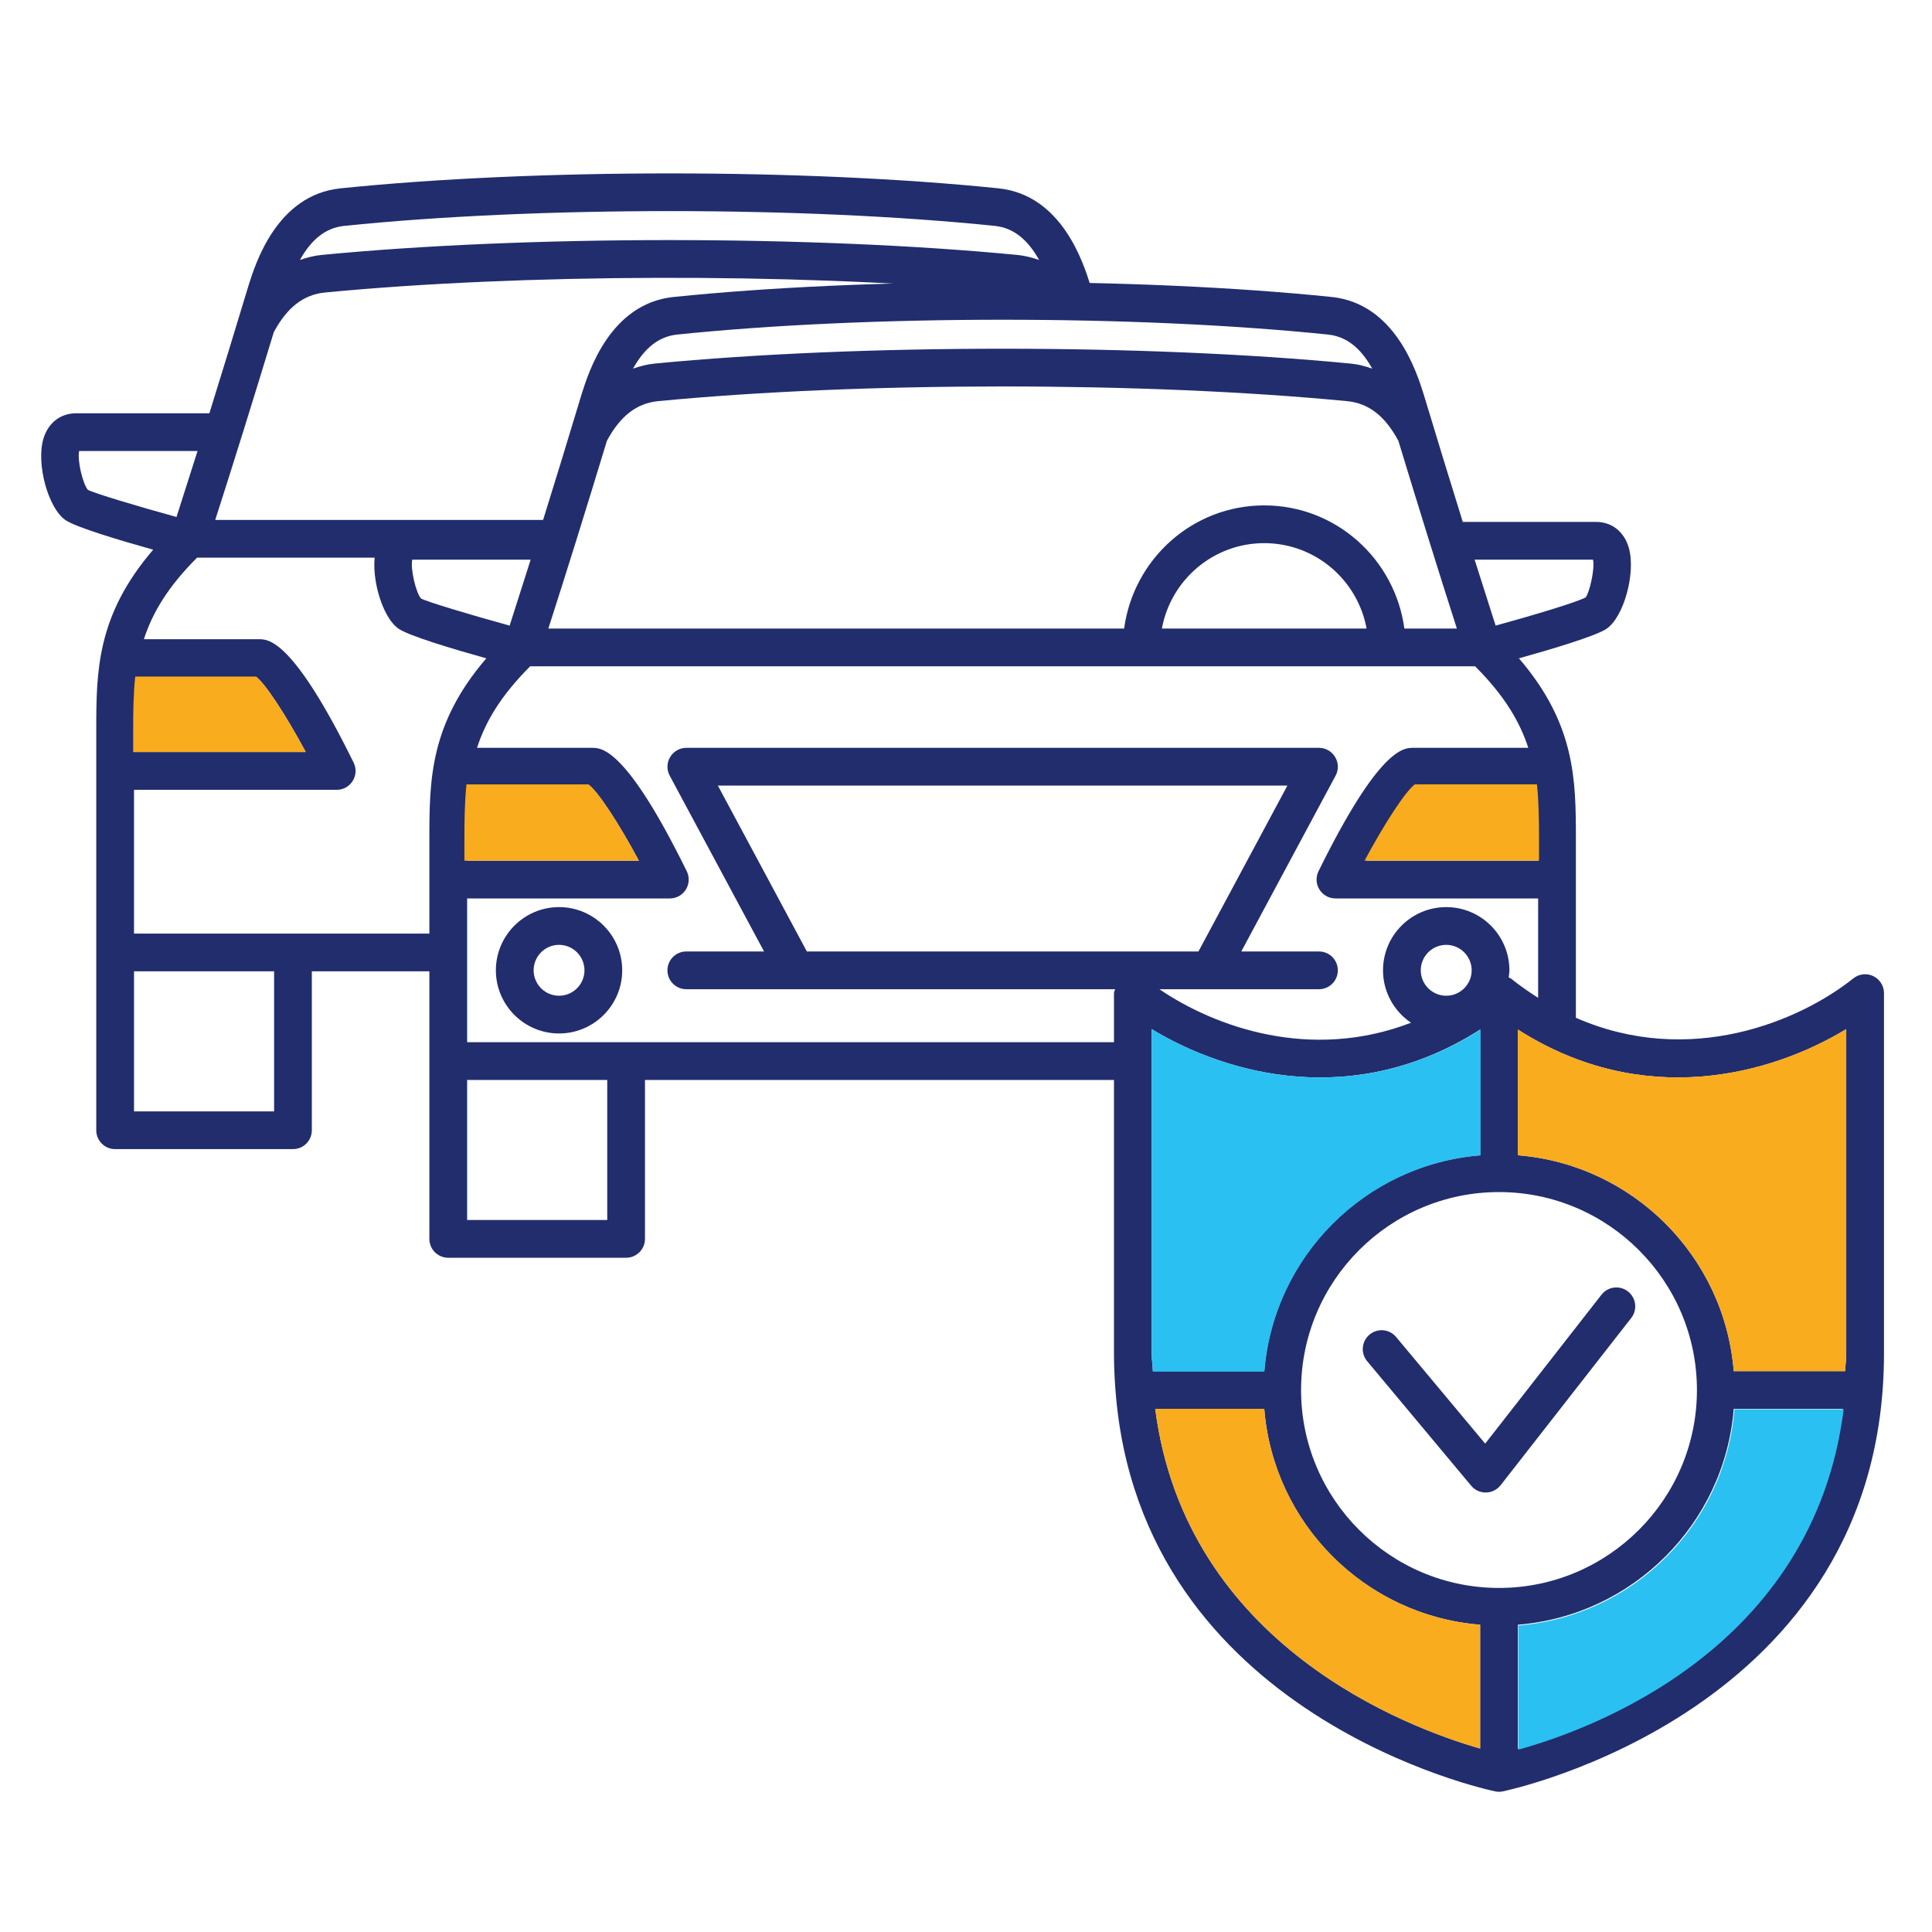 <?xml version="1.0" encoding="UTF-8"?>
<!DOCTYPE svg PUBLIC "-//W3C//DTD SVG 1.1//EN" "http://www.w3.org/Graphics/SVG/1.1/DTD/svg11.dtd">
<!-- Creator: CorelDRAW -->
<svg xmlns="http://www.w3.org/2000/svg" xml:space="preserve" width="8.467mm" height="8.467mm" version="1.1" style="shape-rendering:geometricPrecision; text-rendering:geometricPrecision; image-rendering:optimizeQuality; fill-rule:evenodd; clip-rule:evenodd"
viewBox="0 0 846.66 846.66"
 xmlns:xlink="http://www.w3.org/1999/xlink"
 xmlns:xodm="http://www.corel.com/coreldraw/odm/2003">
 <defs>
  <style type="text/css">
   <![CDATA[
    .fil0 {fill:#222D6D;fill-rule:nonzero}
    .fil2 {fill:#2AC0F1;fill-rule:nonzero}
    .fil1 {fill:#F8AC1E;fill-rule:nonzero}
   ]]>
  </style>
 </defs>
 <g id="Layer_x0020_1">
  <path class="fil0" d="M665.18 766.37l0 -54.37c50.35,-4.02 90.57,-44.24 94.59,-94.59l47.8 0c-13.23,105.11 -110.8,140.26 -142.39,148.96zm-158.92 -148.96l47.78 0c4.02,50.35 44.25,90.57 94.6,94.59l0 54.26c-31.32,-8.99 -128.98,-45.08 -142.38,-148.85zm-231.88 -160.69l-69.67 0 0 -63 88.84 0c2.86,0 5.51,-1.47 7.03,-3.91 1.5,-2.41 1.64,-5.45 0.38,-8 -26.58,-54.09 -37.4,-54.09 -41.47,-54.09l-50.44 0c3.65,-11.34 10.38,-22.84 23.28,-35.73l414.11 0c12.9,12.89 19.63,24.39 23.3,35.73l-50.48 0c-4.07,0 -14.85,0 -41.45,54.09 -1.26,2.55 -1.11,5.59 0.4,8 1.52,2.44 4.17,3.91 7.03,3.91l88.82 0 0 43.56c-4,-2.54 -8.02,-5.34 -12.01,-8.53 -0.13,-0.1 -0.3,-0.07 -0.43,-0.15 -0.15,-0.1 -0.3,-0.21 -0.46,-0.3 0.12,-1.02 0.31,-2.03 0.31,-3.07 0,-15.29 -12.42,-27.71 -27.69,-27.71 -15.28,0 -27.7,12.42 -27.7,27.71 0,9.54 4.88,17.98 12.27,22.96 -44.01,16.98 -86.04,1.83 -110.26,-14.69l69.92 0c4.58,0 8.27,-3.71 8.27,-8.27 0,-4.58 -3.69,-8.27 -8.27,-8.27l-34.04 0 41.33 -77.05c1.38,-2.56 1.31,-5.66 -0.2,-8.15 -1.48,-2.5 -4.18,-4.04 -7.09,-4.04l-277.25 0c-2.89,0 -5.59,1.54 -7.08,4.04 -1.51,2.49 -1.57,5.59 -0.2,8.15l41.35 77.05 -34.07 0c-4.57,0 -8.27,3.69 -8.27,8.27 0,4.56 3.7,8.27 8.27,8.27l187.93 0c-0.15,0.57 -0.51,1.09 -0.51,1.72l0 21.5 -213.8 0zm-8.27 77.92l-61.4 0 0 -61.38 61.4 0 0 61.38zm13.87 -157.46l-75.27 0 0 -9.46c0,-8.22 0.1,-15.92 0.91,-23.46l52.63 0c4.05,2.99 12.97,16.62 21.73,32.92zm-99.32 -131.93l51.89 0c-3.11,9.87 -6.19,19.52 -9.21,28.91 -17.54,-4.81 -36.2,-10.45 -38.83,-11.87 -2.25,-2.58 -4.71,-12.94 -3.85,-17.04zm116.08 -98.64c83.99,-8.66 201.3,-8.66 285.22,0 7.96,0.84 14.2,5.65 19.4,14.93 -2.99,-1.02 -6.07,-1.87 -9.36,-2.2 -89.83,-8.68 -215.37,-8.7 -305.25,0 -3.29,0.33 -6.37,1.18 -9.34,2.2 5.19,-9.28 11.43,-14.09 19.33,-14.93zm401.37 98.64c0.88,4.1 -1.56,14.43 -3.21,16.53 -3.22,1.88 -21.92,7.57 -39.47,12.38 -3.04,-9.44 -6.11,-19.1 -9.21,-28.91l51.89 0zm-99.23 30.2l-89.71 0c3.9,-21.25 22.49,-37.43 44.85,-37.43 22.37,0 40.96,16.18 44.86,37.43zm16.55 0c-4.09,-30.38 -29.91,-53.97 -61.41,-53.97 -31.48,0 -57.29,23.59 -61.39,53.97l-252.33 0c8.21,-25.5 16.7,-52.76 25.67,-82.3 5.86,-10.85 12.99,-16.41 22.38,-17.35 88.91,-8.59 213.1,-8.6 302.03,0 9.45,0.94 16.57,6.5 22.42,17.35 8.88,29.19 17.34,56.42 25.65,82.3l-23.02 0zm57.74 68.81c0.79,7.54 0.89,15.24 0.89,23.46l0 9.46 -75.26 0c8.75,-16.3 17.67,-29.93 21.7,-32.92l52.67 0zm-50.55 80.97c0,-6.16 5.01,-11.17 11.16,-11.17 6.14,0 11.15,5.01 11.15,11.17 0,6.13 -5.01,11.13 -11.15,11.13 -6.15,0 -11.16,-5 -11.16,-11.13zm-269.03 -8.27l-39 -72.7 249.59 0 -38.98 72.7 -171.61 0zm151.63 183.91c-0.1,-2.63 -0.5,-5.03 -0.5,-7.74l0 -142.14c33.15,20.12 88.97,35.27 143.92,0.19l0 55.09c-50.35,4.04 -90.58,44.25 -94.6,94.6l-48.82 0zm151.69 95.01c-47.84,0 -86.74,-38.91 -86.74,-86.74 0,-47.82 38.9,-86.74 86.74,-86.74 47.82,0 86.74,38.92 86.74,86.74 0,47.83 -38.92,86.74 -86.74,86.74zm152.17 -244.89l0 142.14c0,2.71 -0.38,5.11 -0.48,7.74l-48.83 0c-4.02,-50.35 -44.24,-90.56 -94.59,-94.6l0 -55.09c54.93,35.08 110.77,19.91 143.9,-0.19zm11.86 -23.23c-2.88,-1.38 -6.25,-1 -8.75,0.99 -23.42,18.7 -71.64,39.18 -121.59,17.27l0 -78.3c0,-25.82 -0.17,-50.4 -24.96,-79.22 14.55,-4.06 33.66,-9.79 38.34,-12.92 7.67,-5.12 13.05,-24.84 9.74,-35.77 -2.11,-6.95 -7.46,-11.1 -14.32,-11.1l-58.37 0c-5.57,-17.88 -11.27,-36.47 -17.17,-56.04 0,-0.03 -0.02,-0.07 -0.03,-0.11 -3.1,-9.76 -12.47,-39.43 -40.13,-42.41 -84.95,-8.74 -203.65,-8.74 -288.68,0.01 -27.61,2.97 -37,32.64 -40.11,42.51 -5.94,19.72 -11.64,38.31 -17.17,56.04l-58.37 0c-6.86,0 -12.22,4.15 -14.34,11.1 -3.31,10.93 2.07,30.65 9.74,35.77 4.71,3.15 23.8,8.86 38.36,12.92 -24.79,28.82 -24.96,53.4 -24.96,79.22l0 175.19c0,4.57 3.69,8.27 8.27,8.27l77.94 0c4.56,0 8.27,-3.7 8.27,-8.27l0 -69.65 205.53 0 0 119.87c0,5.49 0.26,10.8 0.64,15.97 0,0.02 0,0.04 0,0.04 0,0.03 0.02,0.07 0.02,0.1 10.83,143.47 164.86,175.49 166.46,175.8 0.53,0.12 1.06,0.17 1.61,0.17 0.53,0 1.06,-0.05 1.59,-0.17 1.66,-0.32 167.12,-34.66 167.12,-191.91l0 -157.91c0,-3.18 -1.82,-6.07 -4.68,-7.46z"/>
  <path class="fil1" d="M809.08 450.99l0 142.14c0,2.71 -0.38,5.11 -0.48,7.74l-48.83 0c-4.02,-50.35 -44.24,-90.56 -94.59,-94.6l0 -55.09c54.93,35.08 110.77,19.91 143.9,-0.19z"/>
  <path class="fil1" d="M506.26 617.41l47.78 0c4.02,50.35 44.25,90.57 94.6,94.59l0 54.26c-31.32,-8.99 -128.98,-45.08 -142.38,-148.85z"/>
  <path class="fil0" d="M244.98 436.36c-6.13,0 -11.13,-5 -11.13,-11.13 0,-6.16 5,-11.17 11.13,-11.17 6.14,0 11.15,5.01 11.15,11.17 0,6.13 -5.01,11.13 -11.15,11.13zm0 -38.84c-15.24,0 -27.67,12.42 -27.67,27.71 0,15.25 12.43,27.67 27.67,27.67 15.27,0 27.69,-12.42 27.69,-27.67 0,-15.29 -12.42,-27.71 -27.69,-27.71z"/>
  <path class="fil0" d="M701.81 567.39l-50.96 65.25 -39.03 -46.73c-2.94,-3.52 -8.16,-3.98 -11.65,-1.04 -3.5,2.93 -3.97,8.16 -1.04,11.65l45.59 54.58c1.57,1.89 3.9,2.96 6.35,2.96 0.05,0 0.1,0 0.13,0 2.5,-0.03 4.85,-1.21 6.4,-3.17l57.27 -73.33c2.8,-3.59 2.14,-8.8 -1.44,-11.61 -3.58,-2.79 -8.82,-2.2 -11.62,1.44z"/>
  <path class="fil0" d="M128.39 409.12l-69.66 0 0 -63 88.83 0c6.1,0 10.12,-6.44 7.41,-11.91 -26.58,-54.09 -37.39,-54.09 -41.46,-54.09l-50.45 0c3.65,-11.35 10.39,-22.85 23.29,-35.73l151.69 0c1.12,-5.82 2.89,-11.55 5.07,-16.54l-148.79 0c8.21,-25.51 16.69,-52.77 25.67,-82.3 5.86,-10.85 12.98,-16.41 22.38,-17.36 85.74,-8.27 204.28,-8.58 292.38,-0.88 3.1,-0.72 6.26,-1.12 9.4,-1.16 9.21,-0.12 23.3,-0.86 34.29,0.78l-0.6 -1.98c-3.09,-9.76 -12.47,-39.43 -40.13,-42.4 -84.94,-8.74 -203.64,-8.74 -288.67,0.01 -27.61,2.96 -37.01,32.63 -40.11,42.51 -5.94,19.72 -11.65,38.31 -17.17,56.04l-58.37 0c-6.87,0 -12.23,4.15 -14.35,11.1 -3.3,10.93 2.07,30.65 9.75,35.77 4.71,3.15 23.8,8.85 38.35,12.92 -24.79,28.81 -24.95,53.39 -24.95,79.21l0 175.2c0,4.56 3.68,8.27 8.26,8.27l77.94 0c4.57,0 8.27,-3.71 8.27,-8.27l0 -69.65 63 0c-0.05,-3.31 -0.26,-5.96 -0.86,-7.4 -1.19,-2.79 -1.99,-5.89 -2.52,-9.14l-67.89 0zm-8.27 77.92l-61.39 0 0 -61.38 61.39 0 0 61.38zm13.88 -157.47l-75.27 0c0,-10.91 -0.26,-22.07 0.9,-32.91l52.64 0c4.05,2.99 12.96,16.62 21.73,32.91zm-99.32 -131.92l51.89 0c-3.12,9.87 -6.19,19.51 -9.22,28.91 -17.53,-4.81 -36.19,-10.46 -38.82,-11.88 -2.25,-2.57 -4.72,-12.93 -3.85,-17.03zm116.08 -98.65c83.99,-8.65 201.29,-8.65 285.22,0 7.96,0.85 14.19,5.66 19.4,14.93 -3,-1.02 -6.07,-1.86 -9.36,-2.19 -89.83,-8.69 -215.37,-8.71 -305.25,0 -3.3,0.33 -6.37,1.17 -9.35,2.19 5.2,-9.27 11.43,-14.08 19.34,-14.93z"/>
  <path class="fil2" d="M505.22 601.06c-0.1,-2.64 -0.5,-5.04 -0.5,-7.75l0 -142.32c33.19,20.14 89.08,35.32 144.09,0.19l0 55.16c-50.41,4.04 -90.68,44.3 -94.71,94.72l-48.88 0z"/>
  <path class="fil2" d="M665.37 766.76l0 -54.43c50.42,-4.03 90.69,-44.3 94.71,-94.72l47.87 0c-13.25,105.25 -110.94,140.44 -142.58,149.15z"/>
  <path class="fil1" d="M673.54 343.73c0.8,7.66 0.91,15.48 0.91,23.83l0 9.61 -76.47 0c8.89,-16.55 17.95,-30.4 22.06,-33.44l53.5 0z"/>
  <path class="fil1" d="M204.43 343.74c-0.81,7.66 -0.91,15.47 -0.91,23.83l0 9.61 76.46 0c-8.88,-16.56 -17.94,-30.4 -22.05,-33.44l-53.5 0z"/>
  <path class="fil1" d="M59.26 296.49c-0.8,7.58 -0.9,15.31 -0.9,23.57l0 9.51 75.64 0c-8.79,-16.37 -17.76,-30.07 -21.81,-33.08l-52.93 0z"/>
 </g>
</svg>
